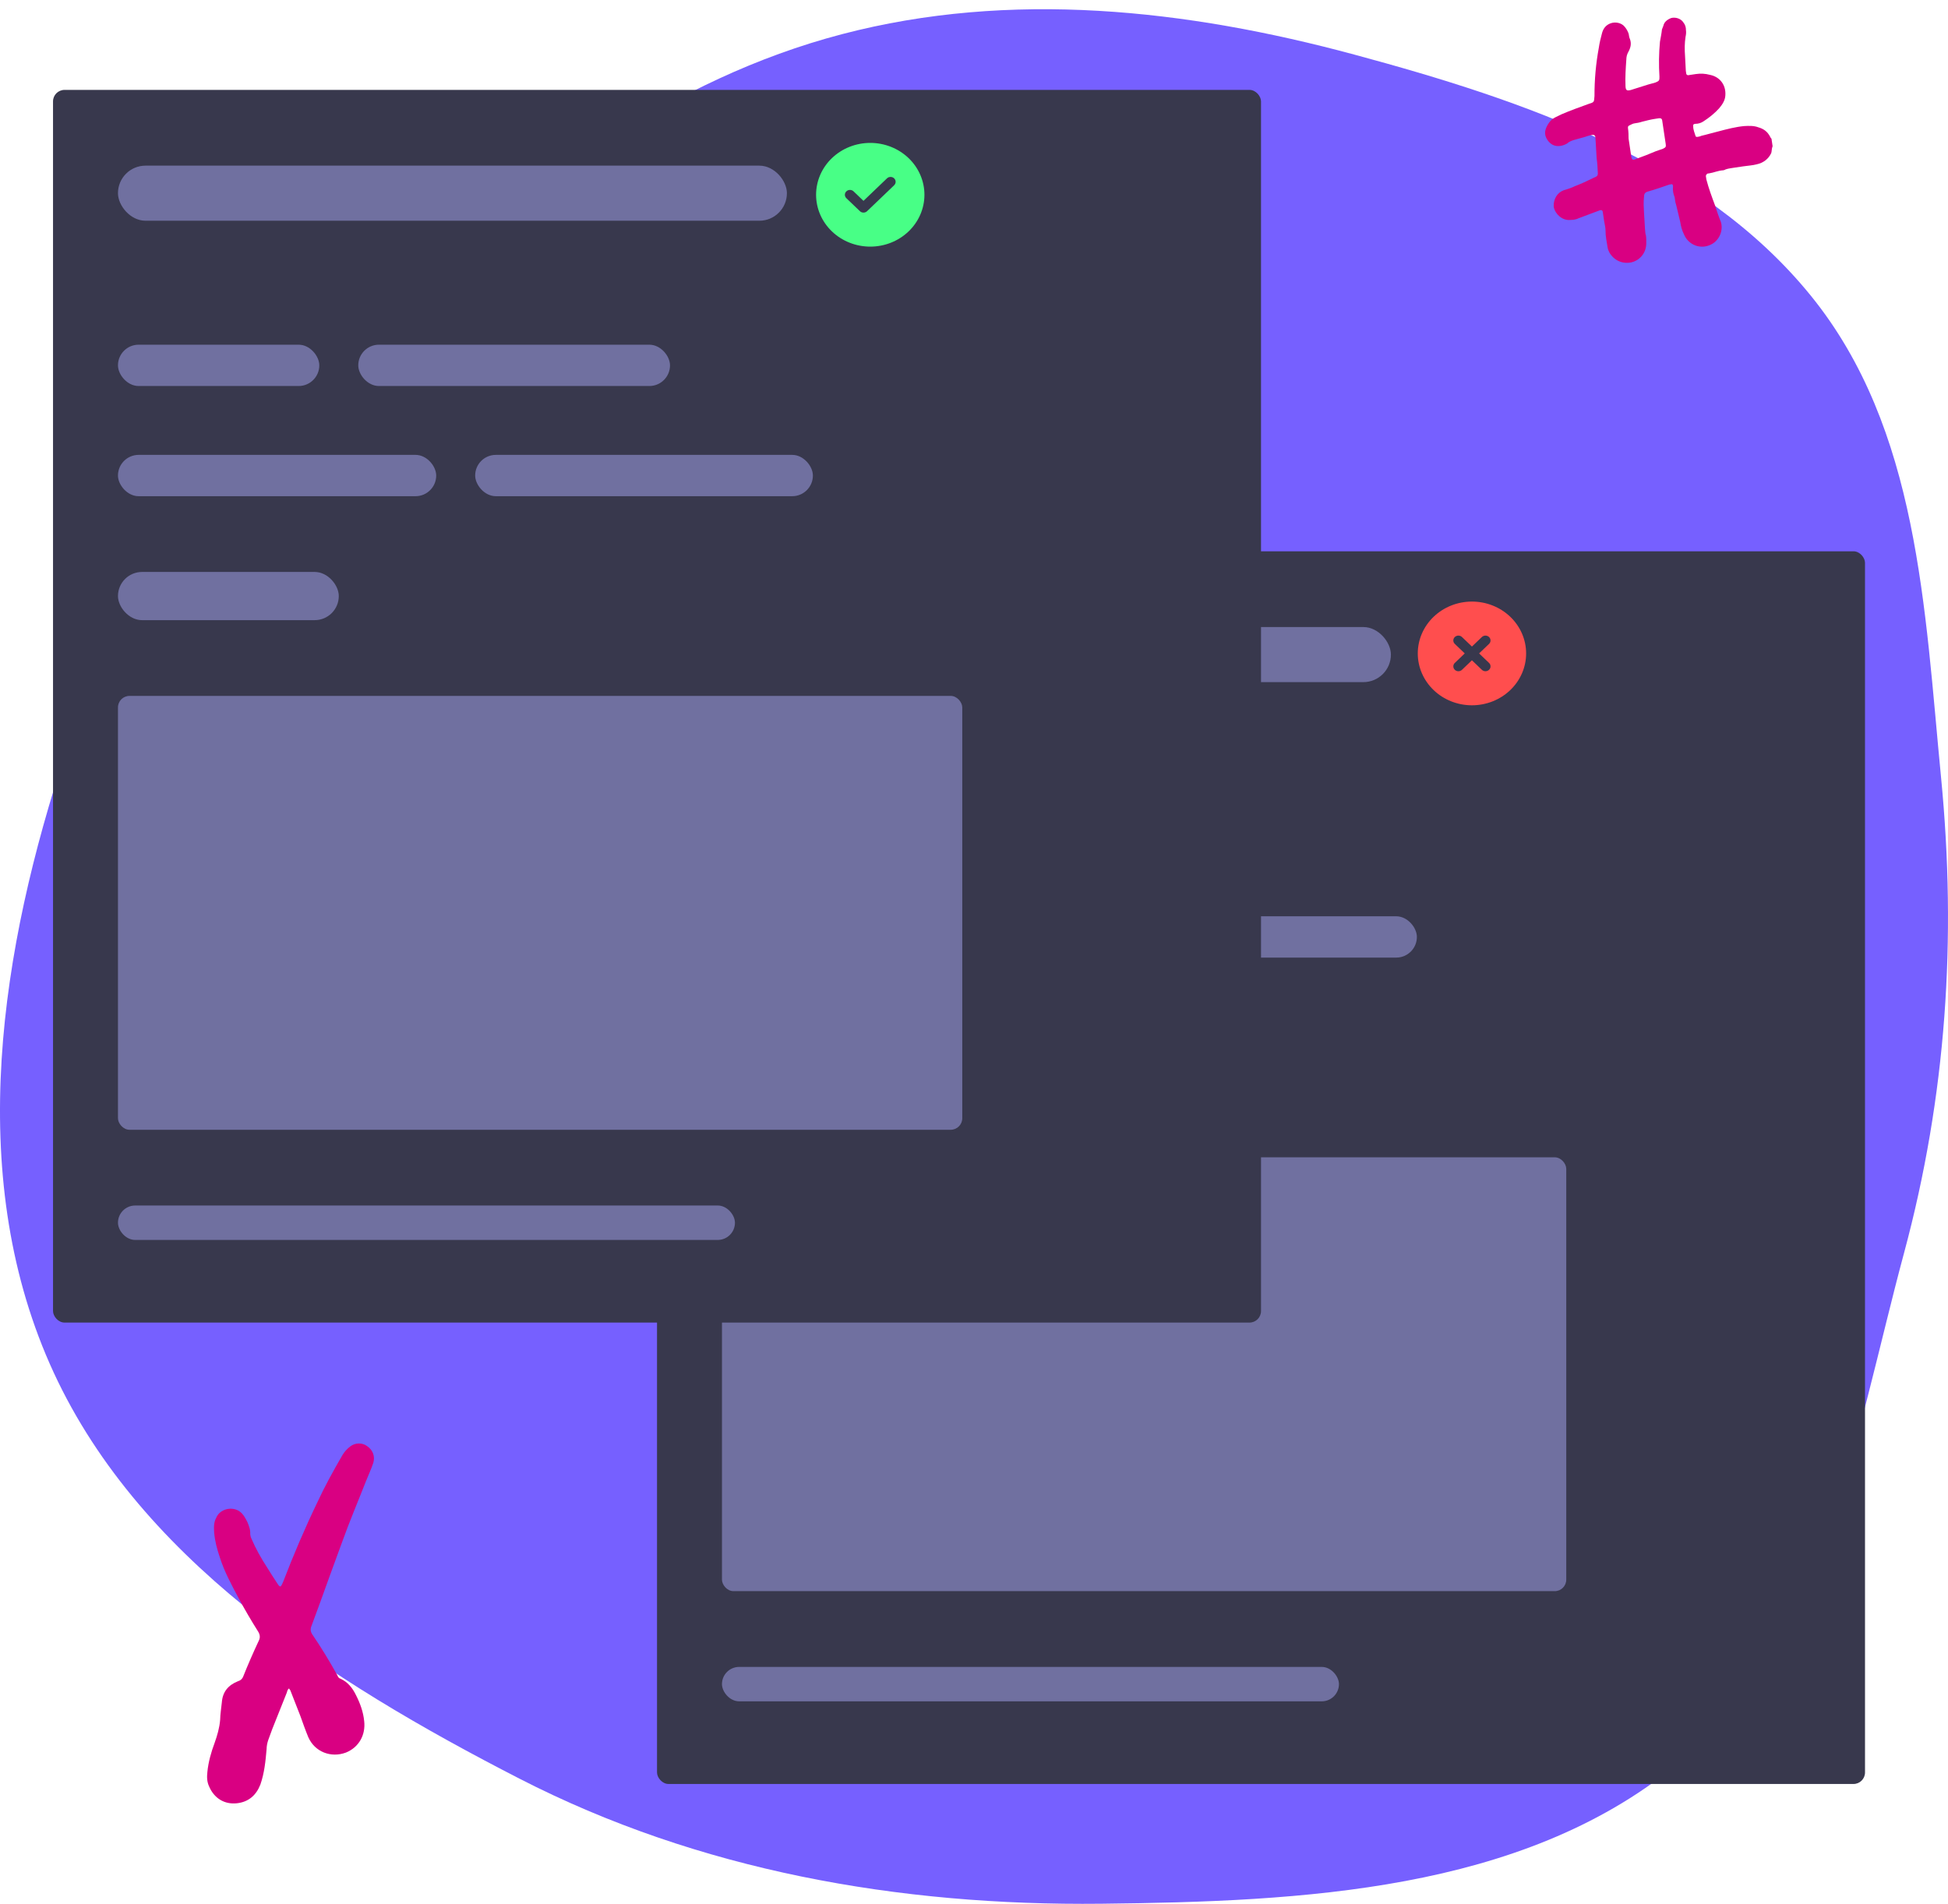 <svg width="845" height="826" viewBox="0 0 845 826" fill="none" xmlns="http://www.w3.org/2000/svg">
<path d="M477.726 825.957C564.911 825.001 659.514 820.53 726.563 766.159C791.675 713.358 804.436 623.47 825.942 543.582C844.262 475.528 848.814 407.412 841.994 337.367C834.863 264.138 832.304 185.982 785.508 128.302C737.969 69.704 661.349 43.635 587.52 23.699C514.582 4.003 438.351 -4.326 365.259 14.821C291.128 34.239 230.004 80.479 174.26 131.951C113.473 188.08 54.6 247.821 28.801 325.493C0.176 411.674 -15.088 508.432 21.566 591.669C58.471 675.48 142.525 729.161 225.266 771.657C303.093 811.631 389.775 826.922 477.726 825.957Z" fill="#7660FF"/>
<rect x="285" y="239.183" width="524" height="534.817" rx="5" fill="#38384D"/>
<rect x="313.172" y="272.049" width="290.172" height="23.902" rx="11.951" fill="#7070A0"/>
<rect x="313.172" y="349.732" width="87.333" height="17.927" rx="8.963" fill="#7070A0"/>
<rect x="313.172" y="448.329" width="95.785" height="20.915" rx="10.457" fill="#7070A0"/>
<rect x="468.118" y="397.537" width="146.495" height="17.927" rx="8.963" fill="#7070A0"/>
<rect x="313.172" y="397.537" width="138.043" height="17.927" rx="8.963" fill="#7070A0"/>
<rect x="313.172" y="723.207" width="267.634" height="14.939" rx="7.47" fill="#7070A0"/>
<rect x="417" y="350" width="124" height="18" rx="9" fill="#7070A0"/>
<rect x="313.172" y="502.11" width="366.237" height="188.232" rx="5" fill="#7070A0"/>
<rect x="23" y="39" width="524" height="534.817" rx="5" fill="#38384D"/>
<rect x="51.172" y="71.866" width="290.172" height="23.902" rx="11.951" fill="#7070A0"/>
<rect x="51.172" y="149.549" width="87.333" height="17.927" rx="8.963" fill="#7070A0"/>
<rect x="51.172" y="248.146" width="95.785" height="20.915" rx="10.457" fill="#7070A0"/>
<rect x="206.118" y="197.354" width="146.495" height="17.927" rx="8.963" fill="#7070A0"/>
<rect x="51.172" y="197.354" width="138.043" height="17.927" rx="8.963" fill="#7070A0"/>
<rect x="51.172" y="523.024" width="267.634" height="14.939" rx="7.47" fill="#7070A0"/>
<rect x="155.409" y="149.549" width="135.226" height="17.927" rx="8.963" fill="#7070A0"/>
<rect x="51.172" y="301.927" width="366.237" height="188.232" rx="5" fill="#7070A0"/>
<path d="M377.5 107C383.733 107 389.71 104.629 394.117 100.41C398.524 96.19 401 90.467 401 84.5C401 78.533 398.524 72.81 394.117 68.59C389.71 64.371 383.733 62 377.5 62C371.267 62 365.29 64.371 360.883 68.59C356.476 72.81 354 78.533 354 84.5C354 90.467 356.476 96.19 360.883 100.41C365.29 104.629 371.267 107 377.5 107ZM387.873 80.369L376.123 91.619C375.26 92.445 373.865 92.445 373.011 91.619L367.136 85.994C366.273 85.168 366.273 83.832 367.136 83.015C367.999 82.197 369.394 82.189 370.248 83.015L374.562 87.145L384.752 77.381C385.615 76.555 387.01 76.555 387.864 77.381C388.718 78.207 388.727 79.543 387.864 80.36L387.873 80.369Z" fill="#48FF86"/>
<path d="M638.5 306C644.733 306 650.71 303.629 655.117 299.41C659.524 295.19 662 289.467 662 283.5C662 277.533 659.524 271.81 655.117 267.59C650.71 263.371 644.733 261 638.5 261C632.267 261 626.29 263.371 621.883 267.59C617.476 271.81 615 277.533 615 283.5C615 289.467 617.476 295.19 621.883 299.41C626.29 303.629 632.267 306 638.5 306ZM631.064 276.381C631.927 275.555 633.323 275.555 634.176 276.381L638.491 280.512L642.805 276.381C643.668 275.555 645.063 275.555 645.917 276.381C646.771 277.207 646.78 278.543 645.917 279.36L641.603 283.491L645.917 287.622C646.78 288.448 646.78 289.784 645.917 290.602C645.054 291.419 643.659 291.428 642.805 290.602L638.491 286.471L634.176 290.602C633.313 291.428 631.918 291.428 631.064 290.602C630.211 289.775 630.202 288.439 631.064 287.622L635.379 283.491L631.064 279.36C630.202 278.534 630.202 277.198 631.064 276.381Z" fill="#FF4E4E"/>
<path d="M121.673 688.335C122.221 687.839 122.505 686.967 122.82 686.298C127.295 674.643 132.206 663.13 137.583 651.962C140.871 644.837 144.624 638.057 148.58 631.247C149.412 629.879 150.477 628.684 151.775 627.66C153.996 625.877 157.097 625.828 159.195 627.38C161.728 629.074 162.761 631.821 161.939 634.639C161.086 637.253 159.828 639.929 158.773 642.574C155.323 651.381 151.639 660.016 148.422 668.996L143.125 683.469C140.334 691.141 137.715 698.58 134.894 706.049C134.64 707.124 134.762 707.935 135.319 708.888C139.3 714.718 142.876 720.609 146.279 726.733C146.603 727.514 146.897 728.092 147.768 728.376C150.88 729.776 152.926 732.372 154.425 735.464C156.187 738.932 157.574 742.662 157.978 746.748C158.655 752.658 155.733 758.069 150.066 760.368C143.587 762.788 136.554 760.109 133.728 753.691C132.432 750.568 131.339 747.415 130.276 744.465C128.889 740.734 127.299 737.034 125.912 733.303C125.678 733.131 125.648 732.928 125.385 732.553C124.634 733.079 124.553 733.921 124.411 734.356L118.079 750.228L116.313 755.052C115.887 756.359 115.663 757.637 115.642 758.883C115.184 764.134 114.695 769.182 112.96 774.209C111.164 778.83 107.878 781.809 102.779 782.364C97.477 782.95 92.937 780.312 90.699 775.051C89.788 773.114 89.687 771.056 89.962 768.735C90.369 764.529 91.588 760.201 93.069 756.248C94.236 752.964 95.201 749.711 95.496 746.143C95.538 743.65 95.985 741.095 96.229 738.571C96.576 733.959 99.05 731.102 103.157 729.451C104.343 729.067 104.89 728.57 105.377 727.668C107.488 722.378 109.801 717.057 112.318 711.706C112.947 710.368 112.765 709.152 111.944 707.824C108.956 703.089 106.17 698.323 103.588 693.527C100.417 687.576 97.278 681.827 95.293 675.491C94.17 672.135 93.249 668.749 92.906 665.069C92.775 662.809 92.644 660.548 93.79 658.511C95.302 654.762 100.483 653.365 103.948 655.749C105.58 656.955 106.461 658.689 107.342 660.423C107.99 661.984 108.669 663.748 108.536 665.634C108.627 666.242 108.718 666.85 109.012 667.428C110.926 671.909 113.184 675.924 115.879 680.081C117.256 682.363 118.867 684.817 120.478 687.27C120.741 687.645 121.035 688.223 121.673 688.335Z" fill="#D90082"/>
<path d="M767.903 59.43C767.933 59.633 768.197 60.008 768.43 60.181L768.915 63.425C768.458 64.529 768.61 65.543 768.326 66.415C767.068 69.09 764.817 70.67 762.009 71.298C760.214 71.773 758.156 71.874 756.129 72.177L751.466 72.874C750.452 73.026 749.438 73.178 748.455 73.532C748.08 73.795 747.674 73.856 747.472 73.886C745.211 74.017 743.477 74.898 741.45 75.201L740.639 75.323C740.264 75.586 739.919 76.052 739.98 76.458L740.192 77.877C741.173 81.669 742.561 85.399 743.948 89.13C744.717 91.503 745.486 93.875 746.459 96.217C747.643 99.978 745.786 104.194 742.521 105.926C737.928 108.478 732.435 106.398 730.491 101.714C729.61 99.981 729.134 98.186 728.861 96.361L727.192 89.356C727.101 88.748 726.807 88.17 726.716 87.562L726.413 85.534C725.765 83.973 725.553 82.554 725.716 80.871L725.655 80.466C725.594 80.06 725.361 79.888 725.158 79.918L724.145 80.07C720.992 81.163 717.839 82.257 714.656 83.147C713.469 83.532 713.155 84.201 713.134 85.448C712.859 87.769 713.02 90.232 713.151 92.493L713.574 99.477C713.726 100.491 713.644 101.332 713.968 102.113C714.15 103.329 714.129 104.576 714.109 105.823C713.965 110.404 710.649 113.18 707.638 113.838C703.613 114.647 700.036 112.902 698.071 109.465C697.777 108.887 697.453 108.106 697.332 107.295C696.968 104.862 696.401 102.46 696.443 99.966C696.433 98.517 696.049 97.331 695.837 95.911L695.23 91.856C695.139 91.248 694.703 91.106 694.095 91.197L684.869 94.65C683.713 95.237 682.497 95.419 681.047 95.428C677.773 95.711 674.683 93.064 673.995 89.85C673.904 89.242 674.046 88.806 673.985 88.401C674.341 85.238 676.268 82.877 679.482 82.189C680.668 81.805 681.854 81.42 683.01 80.833C685.758 79.8 688.272 78.595 690.786 77.39C691.161 77.126 691.567 77.066 692.145 76.772C692.926 76.448 693.24 75.779 693.088 74.765C692.988 72.707 692.887 70.65 692.584 68.622L692.192 61.841C692.071 61.03 692.152 60.188 692.031 59.377C691.707 58.597 691.474 58.424 690.663 58.546C689.446 58.727 688.463 59.082 687.277 59.467L682.502 60.803C681.518 61.157 680.535 61.511 679.815 62.241C678.862 62.798 677.878 63.152 676.865 63.304C674.432 63.668 672.628 62.694 671.311 60.818C669.994 58.942 669.924 57.087 670.867 55.081C671.811 53.074 673.048 51.645 674.985 50.734L677.499 49.529C681.2 47.939 685.133 46.521 689.067 45.104C691.642 44.304 691.439 44.334 691.653 41.608C691.636 34.563 692.257 27.63 693.517 20.808C693.822 18.69 694.33 16.541 694.868 14.595C695.376 12.446 696.583 10.815 698.752 10.076C700.922 9.337 703.506 9.987 704.793 11.66C705.553 12.582 706.11 13.536 706.495 14.722C706.616 15.533 706.737 16.344 707.031 16.922C707.74 18.888 707.374 20.601 706.4 22.405C705.741 23.54 705.487 24.615 705.466 25.861C705.201 29.632 704.936 33.403 705.106 37.316C705.176 39.171 705.643 39.516 707.437 39.04L714.959 36.671C716.145 36.286 717.159 36.135 718.143 35.78C719.704 35.132 719.876 34.899 719.836 33.247C719.514 28.32 719.567 23.131 720.056 18.083C720.391 16.167 720.757 14.454 720.92 12.772L721.518 11.231C721.884 9.518 723.182 8.495 724.946 7.816C726.74 7.341 729.122 8.021 730.206 9.724C730.966 10.647 731.351 11.833 731.33 13.08C731.451 13.891 731.4 14.935 731.146 16.009C730.729 18.767 730.718 21.463 730.94 24.332L731.272 30.708L731.454 31.924C731.514 32.33 731.747 32.502 732.183 32.644L735.63 32.129C737.657 31.825 739.745 31.928 741.691 32.466C745.958 33.279 748.765 36.797 748.418 41.409C748.316 43.497 747.139 45.331 745.73 46.993C743.772 49.151 741.552 50.935 739.098 52.545C737.972 53.335 736.786 53.72 735.337 53.73C734.526 53.851 734.353 54.084 734.475 54.895C734.484 56.344 735.102 57.703 735.517 59.092C735.547 59.295 735.983 59.437 736.186 59.407C736.794 59.316 737.402 59.224 737.98 58.931C740.585 58.334 743.16 57.534 745.563 56.968C749.152 56.016 752.943 55.035 756.623 54.692C758.681 54.591 760.739 54.491 762.715 55.231C765.097 55.912 766.728 57.119 767.903 59.43ZM707.597 67.828C707.839 69.45 708.275 69.592 709.634 68.974C712.584 67.911 715.332 66.878 718.251 65.612L721.404 64.519C722.56 63.932 722.733 63.699 722.551 62.482L721.004 52.142C720.913 51.534 720.447 51.189 719.636 51.31L717.811 51.583C715.987 51.856 714.192 52.332 712.195 52.838C711.212 53.192 709.995 53.374 708.982 53.526C708.373 53.617 707.795 53.91 707.218 54.204C706.437 54.528 706.062 54.791 706.183 55.602C706.426 57.224 706.435 58.674 706.445 60.123L707.597 67.828Z" fill="#D90082"/>
</svg>
